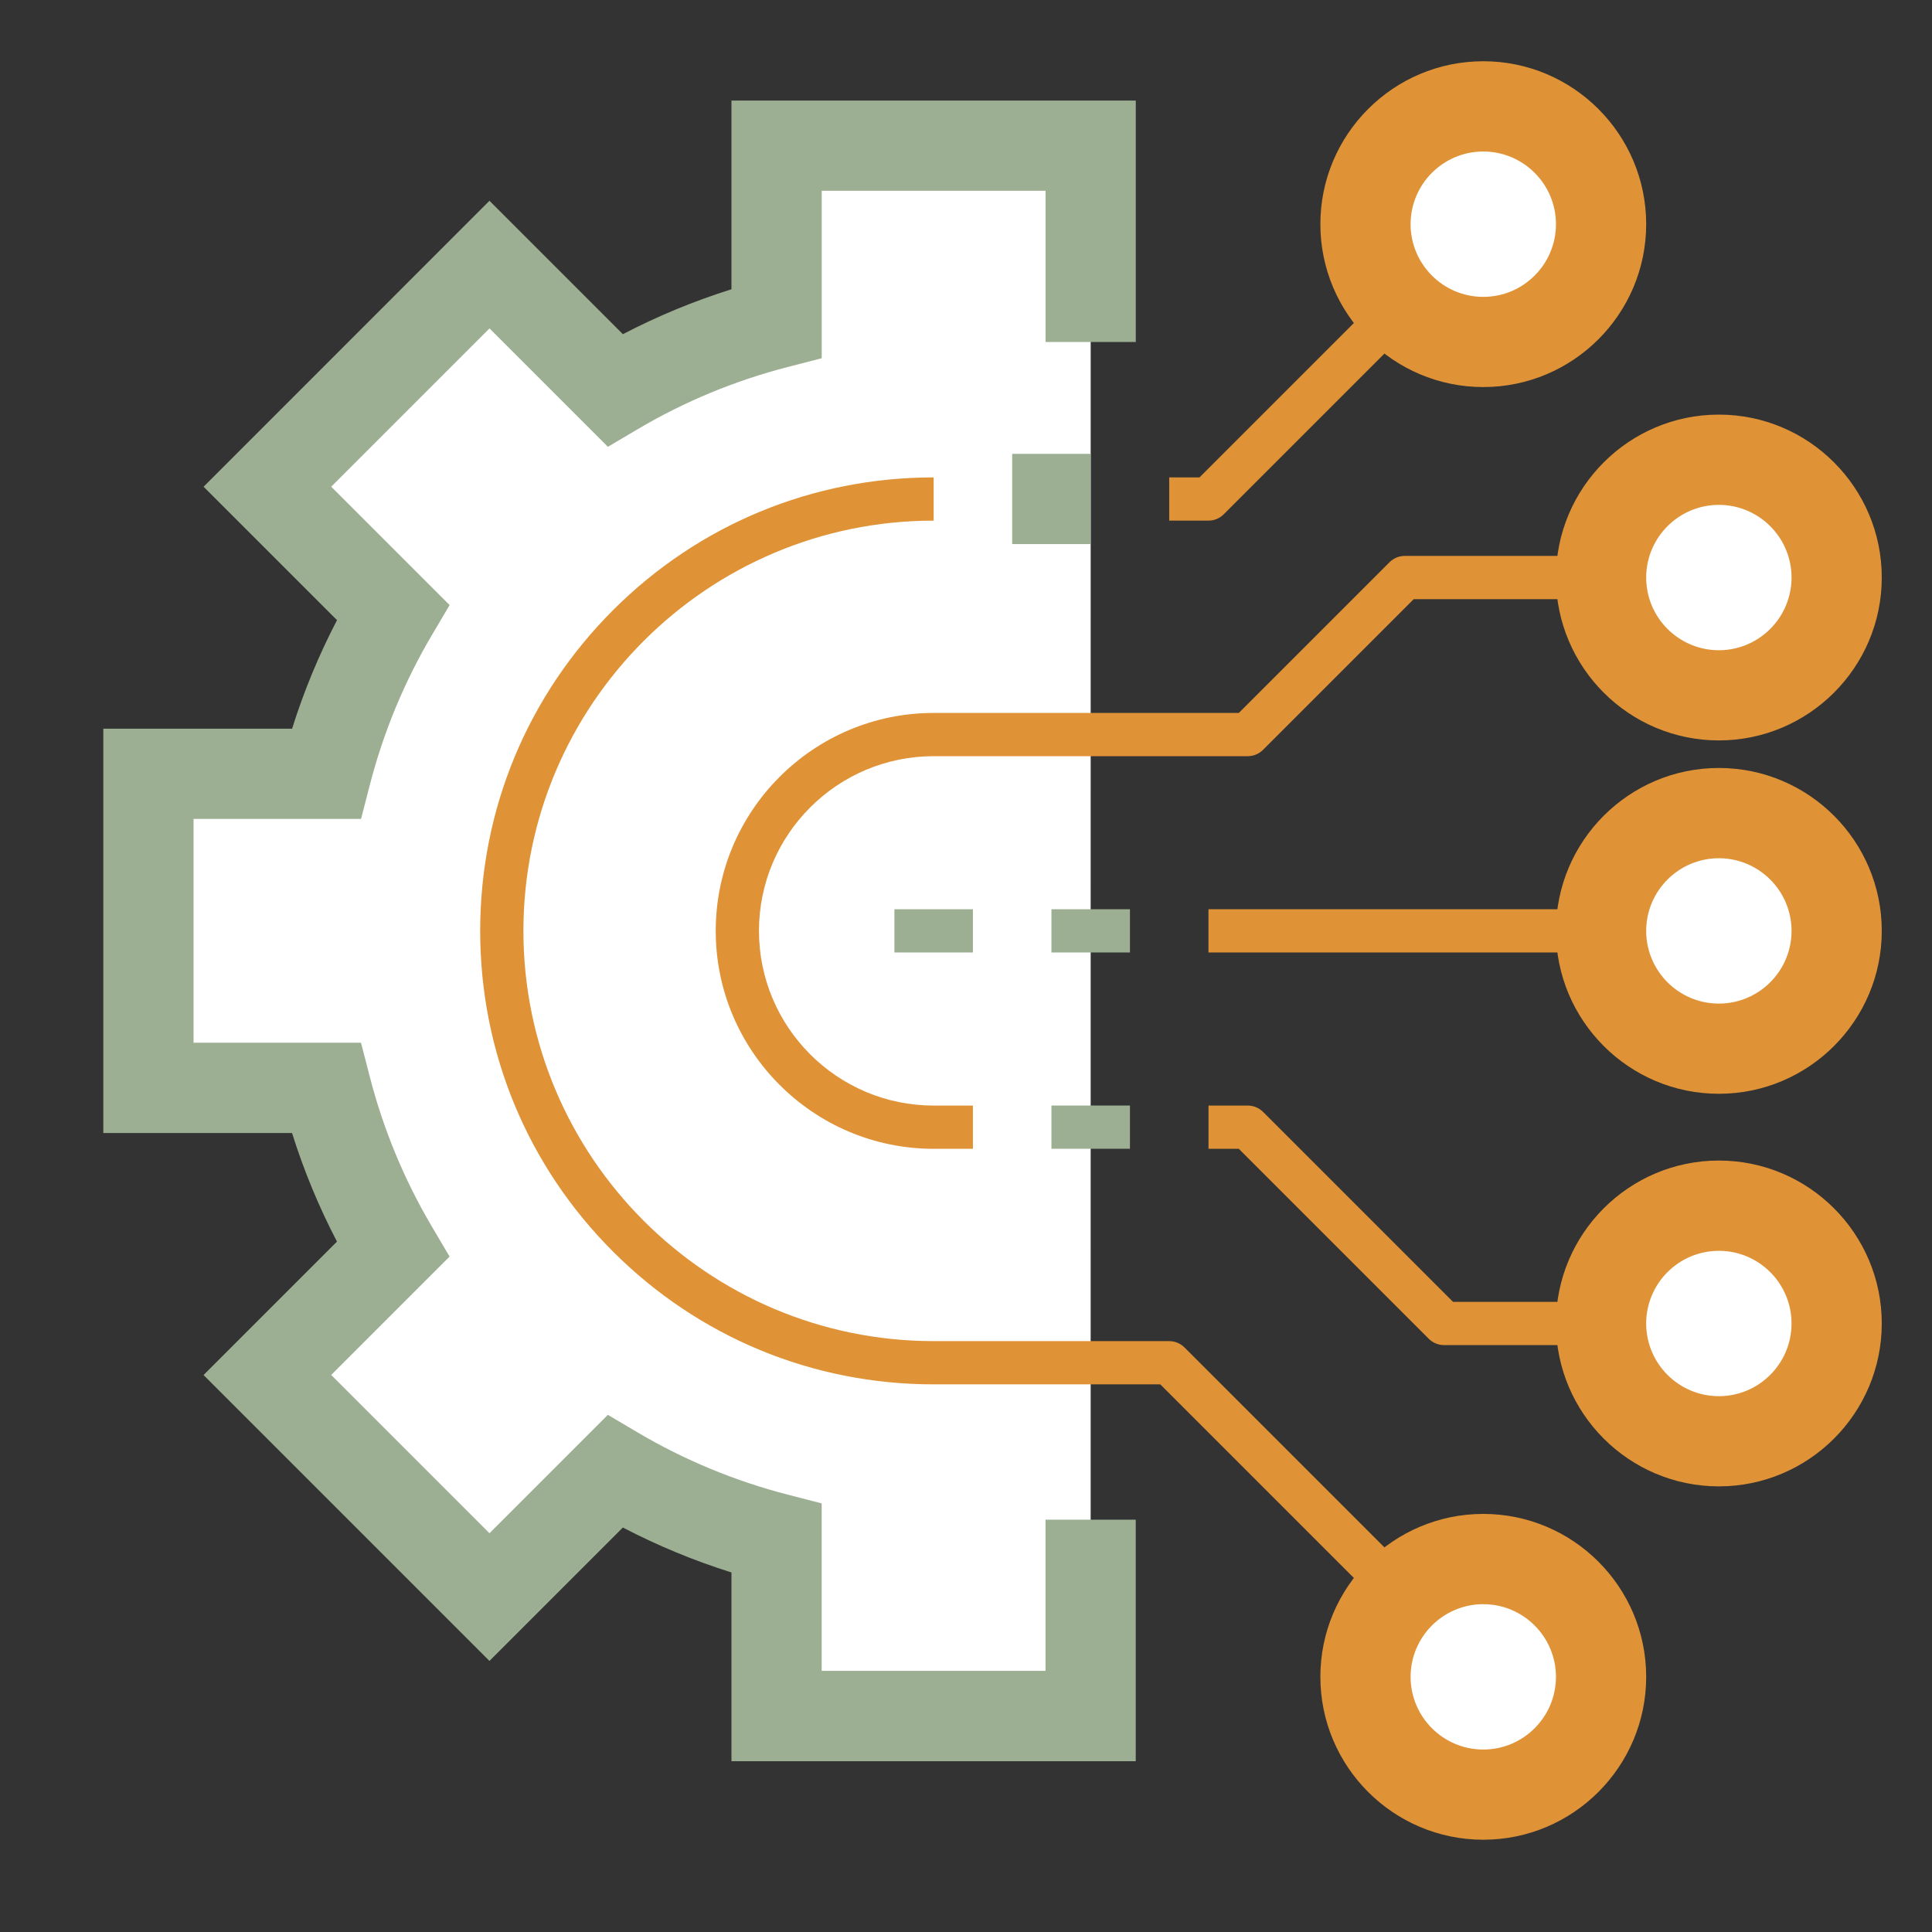<?xml version="1.0" encoding="UTF-8"?><svg id="Ebene_1" xmlns="http://www.w3.org/2000/svg" viewBox="0 0 500 500"><rect x="0" y="0" width="500" height="500" fill="#333333" stroke="none"/><defs><style>.cls-1{fill:#fff;}.cls-2{fill:#e09236;}.cls-3{fill:#9caf93;}</style></defs><g><path class="cls-1" d="M282.27,88.5V37.69h-81.28v45.97c-14.88,3.84-28.91,9.69-41.81,17.31l-32.5-32.5-57.48,57.48,32.5,32.5c-7.62,12.91-13.47,26.94-17.31,41.81H38.41v81.28h45.97c3.84,14.88,9.69,28.91,17.31,41.81l-32.5,32.5,57.48,57.48,32.5-32.5c12.91,7.62,26.94,13.47,41.81,17.31v45.97h81.28v-50.8"/><path class="cls-3" d="M293.94,455.8h-104.64v-48.85c-9.71-3.05-19.11-6.94-28.1-11.63l-34.53,34.53-73.99-73.99,34.53-34.53c-4.69-8.99-8.58-18.39-11.63-28.1H26.74v-104.64h48.85c3.05-9.71,6.94-19.11,11.63-28.1l-34.53-34.53L126.67,51.96l34.53,34.53c8.99-4.69,18.4-8.58,28.1-11.63V26.02h104.64v62.48h-23.35V49.37h-57.93v43.34l-8.76,2.26c-13.67,3.52-26.72,8.93-38.79,16.06l-7.79,4.6-30.64-30.64-40.96,40.96,30.64,30.64-4.6,7.79c-7.13,12.07-12.53,25.12-16.06,38.79l-2.26,8.76H50.09v57.93h43.34l2.26,8.76c3.52,13.67,8.93,26.72,16.06,38.79l4.6,7.79-30.64,30.64,40.96,40.96,30.64-30.64,7.79,4.6c12.07,7.13,25.13,12.53,38.79,16.06l8.76,2.26v43.34h57.93v-39.13h23.35v62.48Z"/></g><path class="cls-2" d="M312.75,134.74h-10.16v-11.19h7.84l49.16-49.16,7.91,7.91-50.8,50.8c-1.05,1.05-2.47,1.64-3.96,1.64Z"/><path class="cls-2" d="M359.6,417.59l-59.32-59.32h-58.65c-31.35,0-60.82-12.21-82.99-34.37-22.17-22.17-34.37-51.64-34.37-82.99s12.21-60.82,34.37-82.99c22.17-22.17,51.64-34.37,82.99-34.37v11.19c-58.54,0-106.17,47.63-106.17,106.17s47.63,106.17,106.17,106.17h60.96c1.48,0,2.91,.59,3.96,1.64l60.96,60.96-7.91,7.91Z"/><path class="cls-2" d="M251.79,297.31h-10.16c-31.1,0-56.4-25.3-56.4-56.4s25.3-56.4,56.4-56.4h78.97l39-39c1.05-1.05,2.47-1.64,3.96-1.64h50.8v11.19h-48.49l-39,39c-1.05,1.05-2.47,1.64-3.96,1.64h-81.28c-24.93,0-45.21,20.28-45.21,45.21s20.28,45.21,45.21,45.21h10.16v11.19Z"/><path class="cls-2" d="M414.36,348.11h-40.64c-1.48,0-2.91-.59-3.96-1.64l-49.16-49.16h-7.84v-11.19h10.16c1.48,0,2.91,.59,3.96,1.64l49.16,49.16h38.32v11.19Z"/><g><circle class="cls-1" cx="383.87" cy="58.02" r="30.48"/><path class="cls-2" d="M383.87,100.17c-23.25,0-42.16-18.91-42.16-42.16s18.91-42.16,42.16-42.16,42.16,18.91,42.16,42.16-18.91,42.16-42.16,42.16Zm0-60.96c-10.37,0-18.81,8.44-18.81,18.81s8.44,18.81,18.81,18.81,18.81-8.44,18.81-18.81-8.44-18.81-18.81-18.81Z"/></g><g><circle class="cls-1" cx="444.84" cy="149.46" r="30.48"/><path class="cls-2" d="M444.84,191.62c-23.25,0-42.16-18.91-42.16-42.16s18.91-42.16,42.16-42.16,42.16,18.91,42.16,42.16-18.91,42.16-42.16,42.16Zm0-60.96c-10.37,0-18.81,8.44-18.81,18.81s8.44,18.81,18.81,18.81,18.81-8.44,18.81-18.81-8.44-18.81-18.81-18.81Z"/></g><g><circle class="cls-1" cx="444.84" cy="240.91" r="30.48"/><path class="cls-2" d="M444.84,283.07c-23.25,0-42.16-18.91-42.16-42.16s18.91-42.16,42.16-42.16,42.16,18.91,42.16,42.16-18.91,42.16-42.16,42.16Zm0-60.96c-10.37,0-18.81,8.44-18.81,18.81s8.44,18.81,18.81,18.81,18.81-8.44,18.81-18.81-8.44-18.81-18.81-18.81Z"/></g><g><circle class="cls-1" cx="444.84" cy="342.51" r="30.48"/><path class="cls-2" d="M444.84,384.67c-23.25,0-42.16-18.91-42.16-42.16s18.91-42.16,42.16-42.16,42.16,18.91,42.16,42.16-18.91,42.16-42.16,42.16Zm0-60.96c-10.37,0-18.81,8.44-18.81,18.81s8.44,18.81,18.81,18.81,18.81-8.44,18.81-18.81-8.44-18.81-18.81-18.81Z"/></g><g><circle class="cls-1" cx="383.87" cy="433.96" r="30.48"/><path class="cls-2" d="M383.87,476.12c-23.25,0-42.16-18.91-42.16-42.16s18.91-42.16,42.16-42.16,42.16,18.91,42.16,42.16-18.91,42.16-42.16,42.16Zm0-60.96c-10.37,0-18.81,8.44-18.81,18.81s8.44,18.81,18.81,18.81,18.81-8.44,18.81-18.81-8.44-18.81-18.81-18.81Z"/></g><rect class="cls-2" x="312.75" y="235.31" width="91.45" height="11.19"/><rect class="cls-3" x="231.47" y="235.31" width="20.32" height="11.19"/><rect class="cls-3" x="272.11" y="235.31" width="20.32" height="11.19"/><rect class="cls-3" x="272.11" y="286.11" width="20.32" height="11.19"/><rect class="cls-3" x="261.95" y="117.46" width="20.32" height="23.35"/></svg>